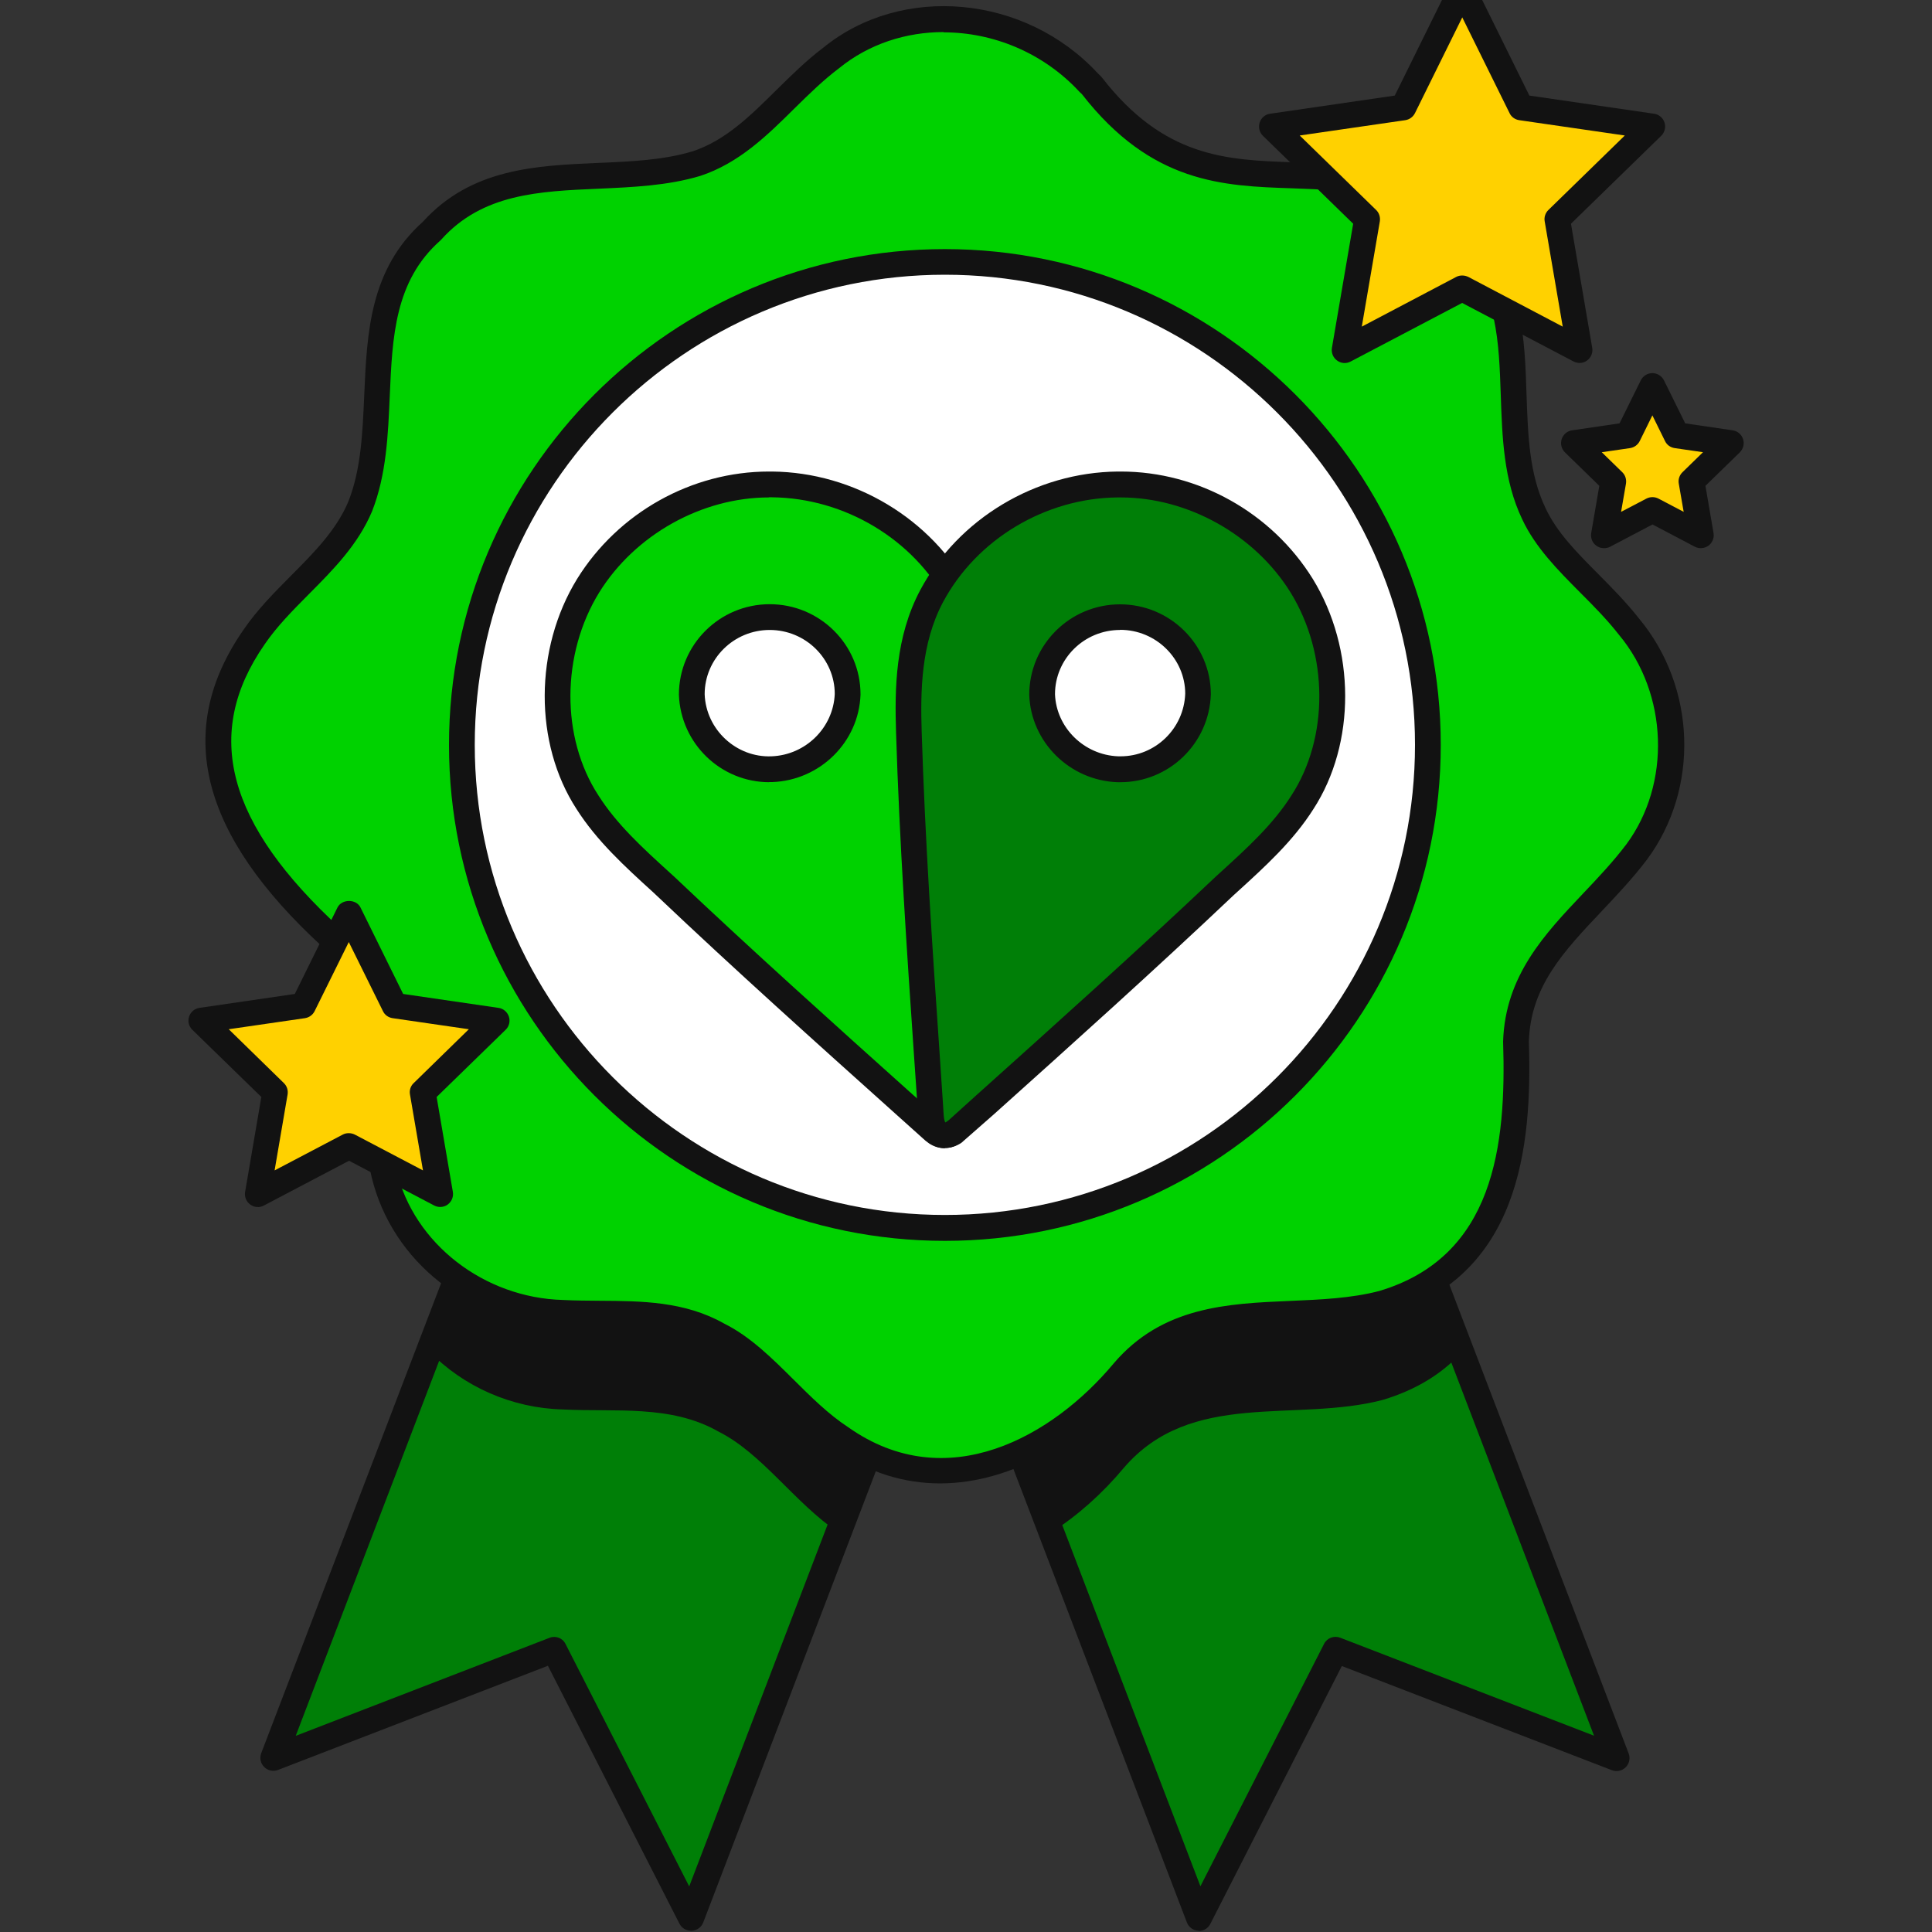 <?xml version="1.0" encoding="UTF-8"?>
<svg id="Layer_1" data-name="Layer 1" xmlns="http://www.w3.org/2000/svg" viewBox="0 0 150 150">
  <rect x="0" y="0" width="150" height="150" fill="#333333" stroke="none"/>
  <defs>
    <style>
      .cls-1 {
        fill: #ffd100;
      }

      .cls-2, .cls-3 {
        fill: #007f07;
      }

      .cls-4, .cls-5 {
        fill: #00d200;
      }

      .cls-6 {
        fill: #fff;
      }

      .cls-7 {
        fill: #121212;
      }

      .cls-3, .cls-5 {
        fill-rule: evenodd;
      }
    </style>
  </defs>
  <g>
    <g>
      <polygon class="cls-2" points="88.27 58.38 73.36 97.36 65.09 118.98 53.64 148.9 43.02 128.09 21.22 136.5 33.31 104.9 55.85 45.98 73.36 52.68 88.27 58.38"/>
      <path class="cls-7" d="M53.64,149.9c-.37,0-.72-.21-.89-.55l-10.21-20.02-20.96,8.09c-.37.14-.79.05-1.07-.23-.28-.28-.37-.7-.23-1.07L54.92,45.62c.09-.25.28-.45.53-.56.24-.11.52-.12.77-.02l32.42,12.4c.25.09.45.28.56.53s.12.52.02.77l-34.62,90.52c-.14.37-.49.62-.88.64-.02,0-.04,0-.05,0ZM43.02,127.09c.37,0,.72.2.89.55l9.6,18.82,33.46-87.49-30.55-11.69-33.46,87.49,19.7-7.61c.12-.05.24-.07.36-.07Z"/>
    </g>
    <g>
      <polygon class="cls-2" points="125.51 136.5 103.7 128.09 93.08 148.9 81.63 118.97 73.36 97.36 58.45 58.38 73.36 52.68 90.88 45.98 113.46 105.02 125.51 136.5"/>
      <path class="cls-7" d="M93.08,149.9s-.04,0-.05,0c-.39-.02-.74-.27-.88-.64L57.52,58.74c-.09-.25-.09-.52.02-.77s.31-.43.56-.53l32.43-12.4c.25-.09.52-.09.77.02.24.11.43.31.53.56l34.62,90.52c.14.37.05.79-.23,1.07-.28.28-.7.37-1.07.23l-20.97-8.09-10.21,20.02c-.17.34-.52.55-.89.55ZM59.74,58.96l33.46,87.49,9.6-18.82c.23-.46.77-.66,1.25-.48l19.71,7.61-33.46-87.49-30.56,11.69Z"/>
    </g>
    <path class="cls-7" d="M113.46,105.02c-1.48,1.61-3.47,2.88-6.11,3.67-6.81,1.78-14.88-.83-20.11,5.29-1.63,1.95-3.53,3.66-5.61,4.99l-8.27-21.61-8.27,21.62c-3.46-2.36-5.9-6.13-9.34-7.85-3.69-2.09-7.97-1.49-12.05-1.7-3.96-.1-7.73-1.77-10.39-4.53l22.53-58.92,17.51,6.7,17.52-6.7,22.58,59.04Z"/>
    <g>
      <path class="cls-4" d="M84.75,6.62c9.77,12.63,20.11,1.84,29.38,12.25,5.45,5.82,1.8,14.39,4.97,21.01,1.54,3.31,4.91,5.61,7.38,8.77,4.09,4.91,4.42,12.34.6,17.5-3.73,4.93-9.16,8.17-9.37,14.68.28,8.51-.89,17.55-10.35,20.37-6.82,1.78-14.88-.84-20.11,5.29-5.45,6.55-14.2,10.6-21.91,5.17-3.59-2.35-6.06-6.27-9.58-8.02-3.69-2.09-7.97-1.5-12.05-1.71-6.43-.17-12.36-4.47-13.87-10.81-1.46-6.39.78-13.25-4.03-18.28-6.93-6.36-12.32-14.39-6.06-23.39,2.44-3.59,6.53-6.08,8.24-10.14,2.71-6.89-.73-15.81,5.56-21.39,5.37-5.98,13.76-3.2,20.53-5.22,4.32-1.42,6.93-5.55,10.46-8.19,5.97-4.87,14.9-3.66,20,1.86l.24.23Z"/>
      <path class="cls-7" d="M72.99,115.17c-2.76,0-5.56-.81-8.24-2.69-1.69-1.11-3.14-2.55-4.54-3.94-1.61-1.6-3.13-3.12-4.91-4-2.66-1.5-5.62-1.52-8.76-1.54-.97,0-1.94-.01-2.89-.06-7.12-.18-13.21-4.94-14.8-11.57-.53-2.3-.59-4.62-.66-6.86-.12-4.08-.23-7.93-3.12-10.97-9.56-8.76-11.59-16.84-6.16-24.65,1.05-1.54,2.38-2.88,3.67-4.18,1.82-1.83,3.54-3.56,4.47-5.78.98-2.49,1.1-5.29,1.23-8.26.21-4.8.42-9.75,4.55-13.45,3.75-4.14,8.76-4.36,13.6-4.57,2.61-.11,5.07-.22,7.34-.9,2.55-.84,4.48-2.75,6.53-4.78,1.14-1.12,2.31-2.28,3.61-3.26,6.11-4.99,15.7-4.11,21.33,1.99l.2.19s.07.07.1.11c4.84,6.25,9.7,6.42,14.85,6.6,4.81.16,9.79.33,14.48,5.6,3.36,3.58,3.51,8.08,3.65,12.44.11,3.17.21,6.16,1.47,8.8.88,1.89,2.44,3.46,4.1,5.13,1.07,1.08,2.18,2.2,3.17,3.46,4.43,5.32,4.7,13.2.61,18.71-1.1,1.45-2.33,2.75-3.51,4-2.96,3.13-5.52,5.83-5.66,10.12.27,8.26-.74,18.22-11.07,21.3-2.42.63-4.92.74-7.35.84-4.67.2-9.09.39-12.28,4.14-3.82,4.58-9.33,8.03-15.02,8.03ZM73.27,2.49c-2.93,0-5.81.92-8.13,2.81-1.22.92-2.3,1.98-3.44,3.1-2.12,2.1-4.32,4.27-7.34,5.26-2.54.76-5.24.87-7.86.99-4.66.2-9.05.39-12.24,3.95-.03.03-.05.06-.08.08-3.54,3.14-3.72,7.48-3.92,12.08-.13,3-.26,6.1-1.37,8.93-1.09,2.6-3.03,4.55-4.9,6.43-1.28,1.29-2.49,2.51-3.44,3.9-4.83,6.95-2.95,13.97,5.91,22.09,3.47,3.63,3.6,8.06,3.72,12.33.06,2.15.13,4.36.61,6.46,1.35,5.65,6.79,9.87,12.93,10.03.95.05,1.89.05,2.83.06,3.26.02,6.62.04,9.69,1.78,2.01,1,3.72,2.7,5.38,4.35,1.33,1.32,2.7,2.69,4.25,3.7,7.66,5.4,15.88.69,20.6-4.97,3.77-4.42,8.83-4.64,13.73-4.85,2.32-.1,4.72-.2,6.89-.77,8.93-2.67,9.87-11.29,9.61-19.37.16-5.11,3.24-8.35,6.21-11.49,1.15-1.21,2.34-2.47,3.36-3.82,3.48-4.7,3.24-11.69-.57-16.26-.93-1.19-2-2.27-3.03-3.3-1.7-1.71-3.47-3.49-4.49-5.68-1.44-3.01-1.55-6.36-1.66-9.59-.14-4.17-.27-8.1-3.13-11.15-4.14-4.65-8.48-4.79-13.07-4.95-5.37-.18-10.92-.37-16.32-7.31l-.19-.18c-2.82-3.05-6.72-4.62-10.55-4.62Z"/>
    </g>
    <g>
      <circle class="cls-6" cx="73.36" cy="57.83" r="37.5"/>
      <path class="cls-7" d="M73.36,96.34c-21.23,0-38.5-17.27-38.5-38.5s17.27-38.5,38.5-38.5,38.5,17.27,38.5,38.5-17.27,38.5-38.5,38.5ZM73.36,21.33c-20.13,0-36.5,16.38-36.5,36.5s16.38,36.5,36.5,36.5,36.5-16.38,36.5-36.5-16.38-36.5-36.5-36.5Z"/>
    </g>
    <g>
      <g>
        <path class="cls-5" d="M59.94,37.62c6.05.06,11.69,3.49,14.45,8.67,1.76,3.32,1.88,6.98,1.76,10.59-.29,9.6-1,19.14-1.65,28.74-.06.93,0,1.98-.65,2.39-.35.23-.82.17-1.18-.06l-.24-.17c-6.93-6.22-13.98-12.51-20.8-18.96-2.23-2.04-4.47-4.01-6.05-6.52-3.17-4.89-3.06-11.75.06-16.81,3-4.83,8.46-7.85,14.04-7.85h.24ZM65.82,53.91c-.12,3.2-2.7,5.7-5.88,5.82-3.35.12-6.11-2.5-6.23-5.82,0-3.32,2.7-5.99,6.05-5.99s6.05,2.68,6.05,5.99Z"/>
        <path class="cls-7" d="M73.36,89.15c-.41,0-.84-.12-1.22-.37l-.28-.21-2.34-2.1c-6.13-5.5-12.47-11.18-18.55-16.95l-.31-.29c-2.12-1.93-4.32-3.93-5.9-6.42-3.31-5.09-3.29-12.44.05-17.87,3.19-5.14,8.89-8.33,14.89-8.33h.25c6.36.06,12.38,3.67,15.33,9.2,1.95,3.66,1.99,7.65,1.88,11.09-.26,8.36-.83,16.82-1.39,25l-.28,4.15c-.04.96-.09,2.16-1.09,2.78-.31.2-.67.3-1.04.3ZM59.71,38.62c-5.23,0-10.41,2.9-13.19,7.38-2.95,4.79-2.98,11.26-.07,15.74,1.44,2.27,3.44,4.09,5.56,6.02l.33.3c6.08,5.76,12.4,11.43,18.52,16.92l2.43,2.15s.06,0,.07,0c.09-.13.12-.81.14-1.17l.02-.42.26-3.77c.56-8.17,1.13-16.61,1.39-24.93.1-3.19.07-6.86-1.65-10.09-2.61-4.89-7.94-8.08-13.58-8.14h-.23ZM59.73,60.73c-3.76,0-6.88-2.99-7.02-6.79,0-3.89,3.16-7.03,7.05-7.03s7.05,3.14,7.05,6.99c0,.01,0,.02,0,.04-.13,3.67-3.14,6.64-6.84,6.78-.08,0-.16,0-.25,0ZM59.76,48.91c-2.79,0-5.05,2.24-5.05,4.99.1,2.74,2.45,4.93,5.19,4.82,2.65-.1,4.8-2.22,4.91-4.84,0-2.74-2.27-4.97-5.05-4.97Z"/>
      </g>
      <g>
        <path class="cls-3" d="M87.02,37.62c5.58,0,11.05,3.03,14.04,7.85,3.11,5.06,3.23,11.93.06,16.81-1.59,2.5-3.82,4.48-6.05,6.52-6.82,6.46-13.87,12.74-20.8,18.96l-.24.17c-.35.23-.82.29-1.18.06-.65-.41-.59-1.45-.65-2.39-.65-9.6-1.35-19.14-1.65-28.74-.12-3.61,0-7.27,1.76-10.59,2.76-5.18,8.4-8.61,14.45-8.67h.24ZM86.96,47.91c3.35,0,6.05,2.68,6.05,5.99-.12,3.32-2.88,5.93-6.23,5.82-3.17-.12-5.76-2.62-5.88-5.82,0-3.32,2.7-5.99,6.05-5.99Z"/>
        <path class="cls-7" d="M73.36,89.14c-.38,0-.74-.1-1.05-.31-.98-.62-1.03-1.81-1.07-2.77l-.02-.39-.26-3.76c-.56-8.18-1.13-16.65-1.39-25.01-.11-3.44-.07-7.42,1.88-11.09,2.95-5.53,8.96-9.14,15.33-9.2h.25c6,0,11.7,3.19,14.89,8.33,3.34,5.43,3.36,12.78.05,17.88-1.57,2.48-3.76,4.47-5.88,6.4l-.34.31c-6.08,5.76-12.43,11.46-18.57,16.97l-2.54,2.23c-.41.27-.85.4-1.27.4ZM73.4,87.16h.01-.01ZM86.78,38.62c-5.63.05-10.96,3.25-13.57,8.14-1.71,3.23-1.75,6.9-1.65,10.08.26,8.32.83,16.77,1.39,24.93l.28,4.2c.02.36.04,1.03.17,1.18,0-.01.04-.02.08-.05l.19-.14,2.16-1.95c6.13-5.5,12.47-11.19,18.55-16.94l.35-.32c2.11-1.92,4.11-3.74,5.54-6,2.91-4.48,2.88-10.96-.07-15.75-2.78-4.48-7.96-7.38-13.19-7.38h-.24ZM87,60.73c-.08,0-.16,0-.25,0-3.7-.14-6.71-3.11-6.84-6.78,0-3.89,3.16-7.03,7.05-7.03s7.05,3.14,7.05,6.99c-.13,3.83-3.26,6.82-7.02,6.82ZM86.96,48.91c-2.79,0-5.05,2.24-5.05,4.99.1,2.59,2.25,4.72,4.91,4.82.06,0,.12,0,.18,0,2.69,0,4.92-2.14,5.02-4.86,0-2.72-2.27-4.96-5.05-4.96Z"/>
      </g>
    </g>
  </g>
  <g>
    <polygon class="cls-1" points="128.29 29.99 130.17 33.8 134.38 34.41 131.33 37.38 132.05 41.56 128.29 39.59 124.53 41.56 125.25 37.38 122.21 34.41 126.41 33.8 128.29 29.99"/>
    <path class="cls-7" d="M124.53,42.56c-.21,0-.41-.06-.59-.19-.31-.22-.46-.6-.4-.98l.63-3.67-2.67-2.6c-.27-.27-.37-.66-.25-1.03.12-.36.43-.63.81-.68l3.68-.54,1.65-3.34c.17-.34.52-.56.9-.56h0c.38,0,.73.22.9.56l1.65,3.34,3.68.54c.38.05.69.32.81.68.12.36.02.76-.25,1.03l-2.67,2.6.63,3.67c.06.38-.09.75-.4.98-.31.22-.72.25-1.05.08l-3.29-1.73-3.29,1.73c-.15.08-.31.11-.46.11ZM124.36,35.11l1.59,1.55c.24.23.34.56.29.89l-.38,2.19,1.97-1.03c.29-.15.64-.15.93,0l1.96,1.03-.38-2.19c-.06-.32.05-.66.29-.89l1.59-1.55-2.2-.32c-.33-.05-.61-.25-.75-.55l-.98-1.99-.98,1.99c-.15.3-.43.5-.75.55l-2.2.32Z"/>
  </g>
  <g>
    <polygon class="cls-1" points="113.53 -.9 118.09 8.34 128.29 9.82 120.91 17.02 122.65 27.18 113.53 22.39 104.4 27.18 106.14 17.02 98.76 9.82 108.96 8.34 113.53 -.9"/>
    <path class="cls-7" d="M122.65,28.18c-.16,0-.32-.04-.47-.11l-8.66-4.55-8.66,4.55c-.34.18-.74.15-1.05-.08-.31-.22-.46-.6-.4-.98l1.65-9.64-7.01-6.83c-.27-.27-.37-.66-.25-1.03.12-.36.43-.63.81-.68l9.68-1.41,4.33-8.77c.34-.68,1.46-.68,1.79,0l4.33,8.77,9.68,1.41c.38.05.69.32.81.68.12.36.02.76-.25,1.03l-7.01,6.83,1.65,9.64c.06.38-.09.75-.4.98-.17.13-.38.19-.59.19ZM113.53,21.39c.16,0,.32.04.47.11l7.33,3.86-1.4-8.17c-.06-.32.05-.66.29-.89l5.93-5.78-8.2-1.19c-.33-.05-.61-.25-.75-.55l-3.67-7.43-3.67,7.43c-.15.3-.43.5-.75.55l-8.2,1.19,5.93,5.78c.24.23.34.56.29.89l-1.4,8.17,7.33-3.86c.15-.08.31-.11.47-.11Z"/>
  </g>
  <g>
    <polygon class="cls-1" points="27.09 70.9 30.64 78.08 38.56 79.23 32.83 84.82 34.18 92.71 27.09 88.98 20 92.71 21.36 84.82 15.62 79.23 23.55 78.08 27.09 70.9"/>
    <path class="cls-7" d="M34.18,93.71c-.16,0-.32-.04-.46-.11l-6.62-3.48-6.62,3.48c-.33.18-.74.15-1.05-.08-.31-.22-.46-.6-.4-.98l1.26-7.37-5.36-5.22c-.27-.27-.37-.66-.25-1.02.12-.36.43-.63.81-.68l7.4-1.08,3.31-6.71c.34-.68,1.46-.68,1.79,0l3.31,6.71,7.4,1.08c.38.05.69.32.81.68.12.36.02.76-.25,1.02l-5.36,5.22,1.26,7.37c.06.38-.09.75-.4.98-.17.13-.38.19-.59.19ZM27.09,87.98c.16,0,.32.04.46.11l5.29,2.78-1.01-5.9c-.06-.32.05-.66.29-.88l4.28-4.18-5.92-.86c-.33-.05-.61-.25-.75-.55l-2.65-5.36-2.65,5.36c-.15.3-.43.5-.75.55l-5.92.86,4.28,4.18c.24.23.34.56.29.88l-1.01,5.9,5.29-2.78c.15-.08.3-.11.46-.11Z"/>
  </g>
</svg>